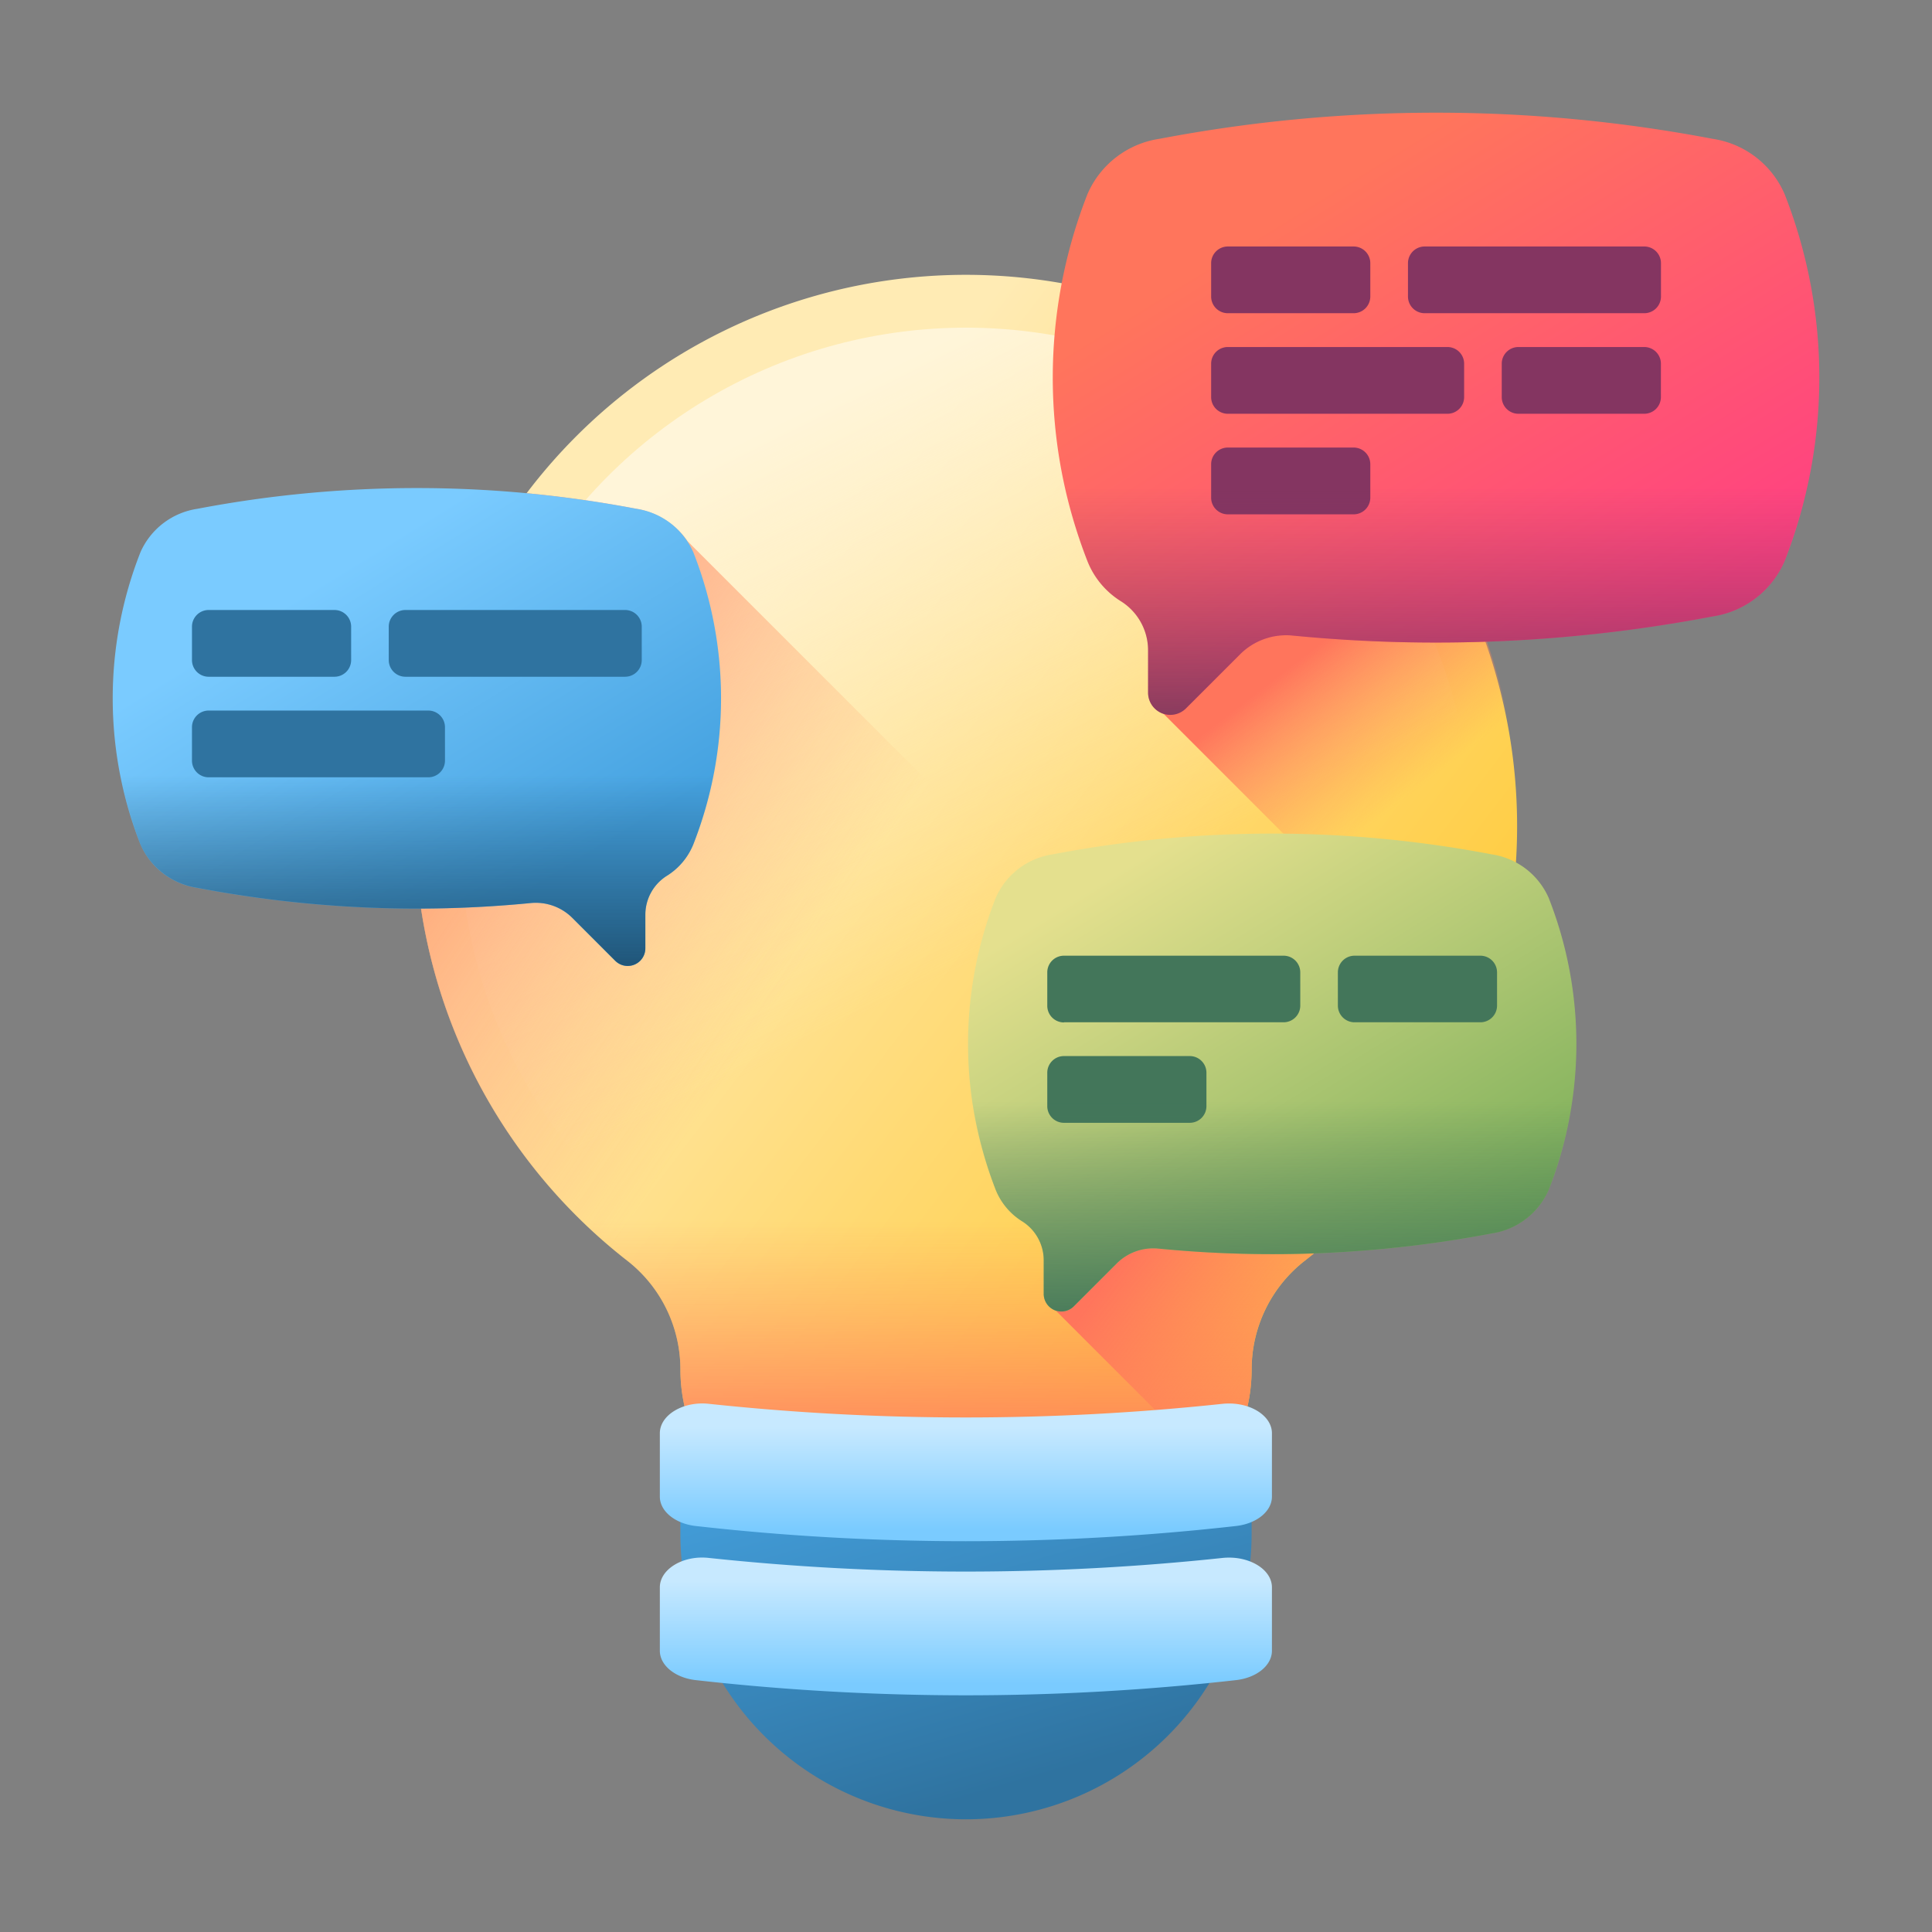 <svg xmlns="http://www.w3.org/2000/svg" xmlns:xlink="http://www.w3.org/1999/xlink" width="60" height="60" viewBox="0 0 60 60"><rect x="0" y="0" width="60" height="60" fill="#808080" stroke="none"/><defs><clipPath id="clip-path"><rect id="Rectangle_28564" data-name="Rectangle 28564" width="60" height="60" transform="translate(97 9783)" fill="#fff" stroke="#707070" stroke-width="1"></rect></clipPath><linearGradient id="linear-gradient" x1="0.283" y1="0.294" x2="0.766" y2="0.717" gradientUnits="objectBoundingBox"><stop offset="0" stop-color="#ffebb4"></stop><stop offset="1" stop-color="#ffce47"></stop></linearGradient><linearGradient id="linear-gradient-2" x1="0.5" y1="0.223" x2="0.5" y2="0.867" gradientUnits="objectBoundingBox"><stop offset="0" stop-color="#ff9356" stop-opacity="0"></stop><stop offset="1" stop-color="#ff755c"></stop></linearGradient><linearGradient id="linear-gradient-3" x1="0.552" y1="0.604" x2="0.301" y2="0.1" gradientUnits="objectBoundingBox"><stop offset="0" stop-color="#ffebb4" stop-opacity="0"></stop><stop offset="1" stop-color="#fff5d9"></stop></linearGradient><linearGradient id="linear-gradient-4" x1="0.655" y1="0.738" x2="0.538" y2="0.494" xlink:href="#linear-gradient-2"></linearGradient><linearGradient id="linear-gradient-5" x1="0.352" y1="0.529" x2="-0.151" y2="0.157" xlink:href="#linear-gradient-2"></linearGradient><linearGradient id="linear-gradient-6" x1="0.964" y1="0.727" x2="0.531" y2="0.357" xlink:href="#linear-gradient-2"></linearGradient><linearGradient id="linear-gradient-7" x1="0.326" y1="-0.145" x2="0.77" y2="0.819" gradientUnits="objectBoundingBox"><stop offset="0" stop-color="#45a2e0"></stop><stop offset="1" stop-color="#2f73a0"></stop></linearGradient><linearGradient id="linear-gradient-8" x1="0.5" y1="0.185" x2="0.5" y2="0.916" gradientUnits="objectBoundingBox"><stop offset="0" stop-color="#c7e9ff"></stop><stop offset="1" stop-color="#7acbff"></stop></linearGradient><linearGradient id="linear-gradient-10" x1="0.267" y1="0.201" x2="0.779" y2="0.854" gradientUnits="objectBoundingBox"><stop offset="0" stop-color="#ff755c"></stop><stop offset="1" stop-color="#ff4181"></stop></linearGradient><linearGradient id="linear-gradient-11" x1="0.5" y1="0.199" x2="0.5" y2="1.378" gradientUnits="objectBoundingBox"><stop offset="0" stop-color="#843561" stop-opacity="0"></stop><stop offset="1" stop-color="#3a2f4d"></stop></linearGradient><linearGradient id="linear-gradient-12" x1="0.322" y1="0.214" x2="0.769" y2="0.782" gradientUnits="objectBoundingBox"><stop offset="0" stop-color="#7acbff"></stop><stop offset="1" stop-color="#45a2e0"></stop></linearGradient><linearGradient id="linear-gradient-13" x1="0.5" y1="0.202" x2="0.5" y2="1.182" gradientUnits="objectBoundingBox"><stop offset="0" stop-color="#174461" stop-opacity="0"></stop><stop offset="1" stop-color="#174461"></stop></linearGradient><linearGradient id="linear-gradient-14" x1="0.2" y1="0.116" x2="0.878" y2="0.98" gradientUnits="objectBoundingBox"><stop offset="0" stop-color="#e4e08e"></stop><stop offset="1" stop-color="#6fa953"></stop></linearGradient><linearGradient id="linear-gradient-15" x1="0.5" y1="0.121" x2="0.5" y2="1.095" gradientUnits="objectBoundingBox"><stop offset="0" stop-color="#43765a" stop-opacity="0"></stop><stop offset="1" stop-color="#43765a"></stop></linearGradient></defs><g id="workshop" transform="translate(-97 -9783)" clip-path="url(#clip-path)"><g id="discussion" transform="translate(100.5 9786.5)"><g id="Group_59820" data-name="Group 59820" transform="translate(9.384 5.037)"><g id="Group_59819" data-name="Group 59819"><path id="Path_78977" data-name="Path 78977" d="M124.534,65.587A17.116,17.116,0,1,0,96.9,79.089a4.284,4.284,0,0,1,1.65,3.377,5.151,5.151,0,0,0,5.151,5.151h7.438a5.151,5.151,0,0,0,5.151-5.151h0a4.28,4.28,0,0,1,1.648-3.375A17.086,17.086,0,0,0,124.534,65.587Z" transform="translate(-90.303 -48.472)" fill="url(#linear-gradient)"></path><path id="Path_78978" data-name="Path 78978" d="M117.608,304a17.21,17.21,0,0,0,3.758,4.062,4.284,4.284,0,0,1,1.65,3.377,5.151,5.151,0,0,0,5.151,5.151h7.438a5.151,5.151,0,0,0,5.151-5.151h0a4.28,4.28,0,0,1,1.648-3.375,17.211,17.211,0,0,0,3.76-4.064H117.608Z" transform="translate(-114.77 -277.445)" fill="url(#linear-gradient-2)"></path><circle id="Ellipse_2612" data-name="Ellipse 2612" cx="15.713" cy="15.713" r="15.713" transform="translate(1.403 1.639)" fill="url(#linear-gradient-3)"></circle><path id="Path_78979" data-name="Path 78979" d="M283.21,52.962a14.85,14.85,0,0,0,.8,8.43,1.545,1.545,0,0,0,.585.852,2.171,2.171,0,0,1,1.3,1.9v1.325c0,.324,0,.561.257.651l9.8,9.8a17.07,17.07,0,0,0,1.2-6.3A16.721,16.721,0,0,0,283.21,52.962Z" transform="translate(-262.907 -52.495)" fill="url(#linear-gradient-4)"></path><path id="Path_78980" data-name="Path 78980" d="M119.624,136.076a17.221,17.221,0,0,1-1.684,1.5,4.277,4.277,0,0,0-1.648,3.374h0a5.151,5.151,0,0,1-5.15,5.15H103.7a5.152,5.152,0,0,1-5.15-5.15,4.284,4.284,0,0,0-1.65-3.377,17.083,17.083,0,0,1-3.125-23.805c.007-.009.016-.019.023-.029q1.7.161,3.385.481a2.419,2.419,0,0,1,1.6,1.015Z" transform="translate(-90.307 -106.957)" fill="url(#linear-gradient-5)"></path><path id="Path_78981" data-name="Path 78981" d="M274.406,217.243a2.619,2.619,0,0,0-.752-.158,35.3,35.3,0,0,0-13.424,0,2.2,2.2,0,0,0-1.773,1.254,12.385,12.385,0,0,0,0,9.057,2,2,0,0,0,.638.848,8.669,8.669,0,0,0,.7.705,1.393,1.393,0,0,1,.152.631v1.051c0,.261-.038.452.172.52l4.991,4.991a5.127,5.127,0,0,0,1.086-3.162h0a4.28,4.28,0,0,1,1.648-3.375A17.087,17.087,0,0,0,274.406,217.243Z" transform="translate(-240.214 -198.986)" fill="url(#linear-gradient-6)"></path></g></g><g id="Group_59821" data-name="Group 59821" transform="translate(16.991 40.086)"><path id="Path_78982" data-name="Path 78982" d="M178.515,413.808a8.87,8.87,0,0,1-8.87-8.87v-2.286h17.74v2.286A8.87,8.87,0,0,1,178.515,413.808Z" transform="translate(-169.006 -400.894)" fill="url(#linear-gradient-7)"></path><path id="Path_78983" data-name="Path 78983" d="M163.5,386.659v1.968c0,.45.466.834,1.1.911a74.865,74.865,0,0,0,16.809,0c.638-.078,1.1-.461,1.1-.911v-1.968c0-.57-.733-1-1.542-.913a75.367,75.367,0,0,1-15.935,0C164.232,385.654,163.5,386.089,163.5,386.659Z" transform="translate(-163.499 -385.734)" fill="url(#linear-gradient-8)"></path><path id="Path_78984" data-name="Path 78984" d="M163.5,432.708v1.968c0,.45.466.834,1.1.911a74.865,74.865,0,0,0,16.809,0c.638-.078,1.1-.461,1.1-.911v-1.968c0-.57-.733-1-1.542-.913a75.362,75.362,0,0,1-15.935,0C164.232,431.7,163.5,432.138,163.5,432.708Z" transform="translate(-163.499 -426.997)" fill="url(#linear-gradient-8)"></path></g><g id="Group_59827" data-name="Group 59827" transform="translate(29.194 -0.001)"><path id="Path_78985" data-name="Path 78985" d="M303.645,2.522A2.9,2.9,0,0,0,301.41.811a45.857,45.857,0,0,0-17.176,0A2.9,2.9,0,0,0,282,2.522a15.606,15.606,0,0,0,0,11.412,2.591,2.591,0,0,0,1.043,1.242,1.8,1.8,0,0,1,.838,1.51V18.01a.69.69,0,0,0,1.179.488l1.679-1.679a2.024,2.024,0,0,1,1.629-.581,45.842,45.842,0,0,0,13.042-.594,2.9,2.9,0,0,0,2.235-1.711,15.605,15.605,0,0,0,0-11.412Z" transform="translate(-280.919 0.001)" fill="url(#linear-gradient-10)"></path><g id="Group_59826" data-name="Group 59826" transform="translate(4.919 4.155)"><g id="Group_59825" data-name="Group 59825"><g id="Group_59822" data-name="Group 59822" transform="translate(0)"><path id="Path_78986" data-name="Path 78986" d="M332.677,42.054H328.77a.518.518,0,0,1-.518-.518V40.5a.518.518,0,0,1,.518-.518h3.907a.518.518,0,0,1,.518.518v1.037A.518.518,0,0,1,332.677,42.054Z" transform="translate(-328.252 -39.981)" fill="#843561"></path><path id="Path_78987" data-name="Path 78987" d="M394.4,42.054h-6.821a.518.518,0,0,1-.518-.518V40.5a.518.518,0,0,1,.518-.518H394.4a.518.518,0,0,1,.518.518v1.037A.518.518,0,0,1,394.4,42.054Z" transform="translate(-380.948 -39.981)" fill="#843561"></path></g><g id="Group_59823" data-name="Group 59823" transform="translate(0 3.123)"><path id="Path_78988" data-name="Path 78988" d="M415.616,72.105h3.907a.518.518,0,0,0,.518-.518V70.55a.518.518,0,0,0-.518-.518h-3.907a.518.518,0,0,0-.518.518v1.037A.518.518,0,0,0,415.616,72.105Z" transform="translate(-406.073 -70.032)" fill="#843561"></path><path id="Path_78989" data-name="Path 78989" d="M328.77,72.105h6.821a.518.518,0,0,0,.518-.518V70.55a.518.518,0,0,0-.518-.518H328.77a.518.518,0,0,0-.518.518v1.037A.518.518,0,0,0,328.77,72.105Z" transform="translate(-328.252 -70.032)" fill="#843561"></path></g><g id="Group_59824" data-name="Group 59824" transform="translate(0 6.246)"><path id="Path_78990" data-name="Path 78990" d="M332.677,102.156H328.77a.518.518,0,0,1-.518-.518V100.6a.518.518,0,0,1,.518-.518h3.907a.518.518,0,0,1,.518.518v1.037A.518.518,0,0,1,332.677,102.156Z" transform="translate(-328.252 -100.083)" fill="#843561"></path></g></g></g><path id="Path_78991" data-name="Path 78991" d="M281.8,95.119a16.4,16.4,0,0,0,.989,4.049,2.592,2.592,0,0,0,1.043,1.242,1.8,1.8,0,0,1,.838,1.51v1.325a.69.69,0,0,0,1.179.488l1.68-1.679a2.023,2.023,0,0,1,1.629-.581,45.842,45.842,0,0,0,13.042-.594,2.9,2.9,0,0,0,2.235-1.711,16.4,16.4,0,0,0,.989-4.049Z" transform="translate(-281.71 -85.234)" fill="url(#linear-gradient-11)"></path></g><g id="Group_59832" data-name="Group 59832" transform="translate(0 11.657)"><path id="Path_78992" data-name="Path 78992" d="M.858,114.174a2.305,2.305,0,0,1,1.773-1.358,36.4,36.4,0,0,1,13.631,0,2.3,2.3,0,0,1,1.773,1.358,12.385,12.385,0,0,1,0,9.057,2.058,2.058,0,0,1-.828.986,1.427,1.427,0,0,0-.665,1.2v1.051a.548.548,0,0,1-.935.387l-1.333-1.333a1.606,1.606,0,0,0-1.293-.461,36.38,36.38,0,0,1-10.35-.471,2.3,2.3,0,0,1-1.773-1.358,12.386,12.386,0,0,1,0-9.057Z" transform="translate(0 -112.172)" fill="url(#linear-gradient-12)"></path><g id="Group_59831" data-name="Group 59831" transform="translate(2.462 3.787)"><g id="Group_59830" data-name="Group 59830"><g id="Group_59828" data-name="Group 59828" transform="translate(0)"><path id="Path_78993" data-name="Path 78993" d="M28.12,150.682H24.213a.518.518,0,0,1-.518-.518v-1.037a.518.518,0,0,1,.518-.518H28.12a.518.518,0,0,1,.518.518v1.037A.518.518,0,0,1,28.12,150.682Z" transform="translate(-23.695 -148.609)" fill="#2f73a0"></path><path id="Path_78994" data-name="Path 78994" d="M89.841,150.682H83.02a.518.518,0,0,1-.518-.518v-1.037a.518.518,0,0,1,.518-.518h6.821a.518.518,0,0,1,.518.518v1.037A.518.518,0,0,1,89.841,150.682Z" transform="translate(-76.391 -148.609)" fill="#2f73a0"></path></g><g id="Group_59829" data-name="Group 59829" transform="translate(0 3.123)"><path id="Path_78995" data-name="Path 78995" d="M24.213,180.733h6.821a.518.518,0,0,0,.518-.518v-1.037a.518.518,0,0,0-.518-.518H24.213a.518.518,0,0,0-.518.518v1.037A.518.518,0,0,0,24.213,180.733Z" transform="translate(-23.695 -178.66)" fill="#2f73a0"></path></g></g></g><path id="Path_78996" data-name="Path 78996" d="M.323,183.586a12.892,12.892,0,0,0,.824,3.637,2.305,2.305,0,0,0,1.773,1.358,36.378,36.378,0,0,0,10.35.471,1.606,1.606,0,0,1,1.293.461l1.333,1.333a.548.548,0,0,0,.935-.387v-1.051a1.427,1.427,0,0,1,.665-1.2,2.058,2.058,0,0,0,.828-.986,12.9,12.9,0,0,0,.824-3.637H.323Z" transform="translate(-0.289 -176.165)" fill="url(#linear-gradient-13)"></path></g><g id="Group_59837" data-name="Group 59837" transform="translate(26.562 22.388)"><path id="Path_78997" data-name="Path 78997" d="M273.635,217.442a2.305,2.305,0,0,0-1.773-1.358,36.4,36.4,0,0,0-13.631,0,2.3,2.3,0,0,0-1.773,1.358,12.385,12.385,0,0,0,0,9.057,2.058,2.058,0,0,0,.828.986,1.427,1.427,0,0,1,.665,1.2v1.051a.548.548,0,0,0,.935.387l1.333-1.333a1.606,1.606,0,0,1,1.293-.461,36.378,36.378,0,0,0,10.35-.471,2.3,2.3,0,0,0,1.773-1.358A12.385,12.385,0,0,0,273.635,217.442Z" transform="translate(-255.599 -215.44)" fill="url(#linear-gradient-14)"></path><g id="Group_59836" data-name="Group 59836" transform="translate(2.462 3.787)"><g id="Group_59835" data-name="Group 59835"><g id="Group_59833" data-name="Group 59833"><path id="Path_78998" data-name="Path 78998" d="M366.658,253.95h3.907a.518.518,0,0,0,.518-.518V252.4a.518.518,0,0,0-.518-.518h-3.907a.518.518,0,0,0-.518.518v1.037A.518.518,0,0,0,366.658,253.95Z" transform="translate(-357.115 -251.877)" fill="#43765a"></path><path id="Path_78999" data-name="Path 78999" d="M279.812,253.95h6.821a.518.518,0,0,0,.518-.518V252.4a.518.518,0,0,0-.518-.518h-6.821a.518.518,0,0,0-.518.518v1.037a.518.518,0,0,0,.518.518Z" transform="translate(-279.294 -251.877)" fill="#43765a"></path></g><g id="Group_59834" data-name="Group 59834" transform="translate(0 3.123)"><path id="Path_79000" data-name="Path 79000" d="M283.719,284h-3.907a.518.518,0,0,1-.518-.518v-1.037a.518.518,0,0,1,.518-.518h3.907a.518.518,0,0,1,.518.518v1.037A.518.518,0,0,1,283.719,284Z" transform="translate(-279.294 -281.928)" fill="#43765a"></path></g></g></g><path id="Path_79001" data-name="Path 79001" d="M255.922,286.853a12.891,12.891,0,0,0,.824,3.637,2.057,2.057,0,0,0,.828.986,1.427,1.427,0,0,1,.665,1.2v1.051a.548.548,0,0,0,.935.387l1.333-1.333a1.606,1.606,0,0,1,1.293-.461,36.377,36.377,0,0,0,10.35-.471,2.3,2.3,0,0,0,1.773-1.358,12.893,12.893,0,0,0,.824-3.637H255.922Z" transform="translate(-255.888 -279.432)" fill="url(#linear-gradient-15)"></path></g></g></g></svg>